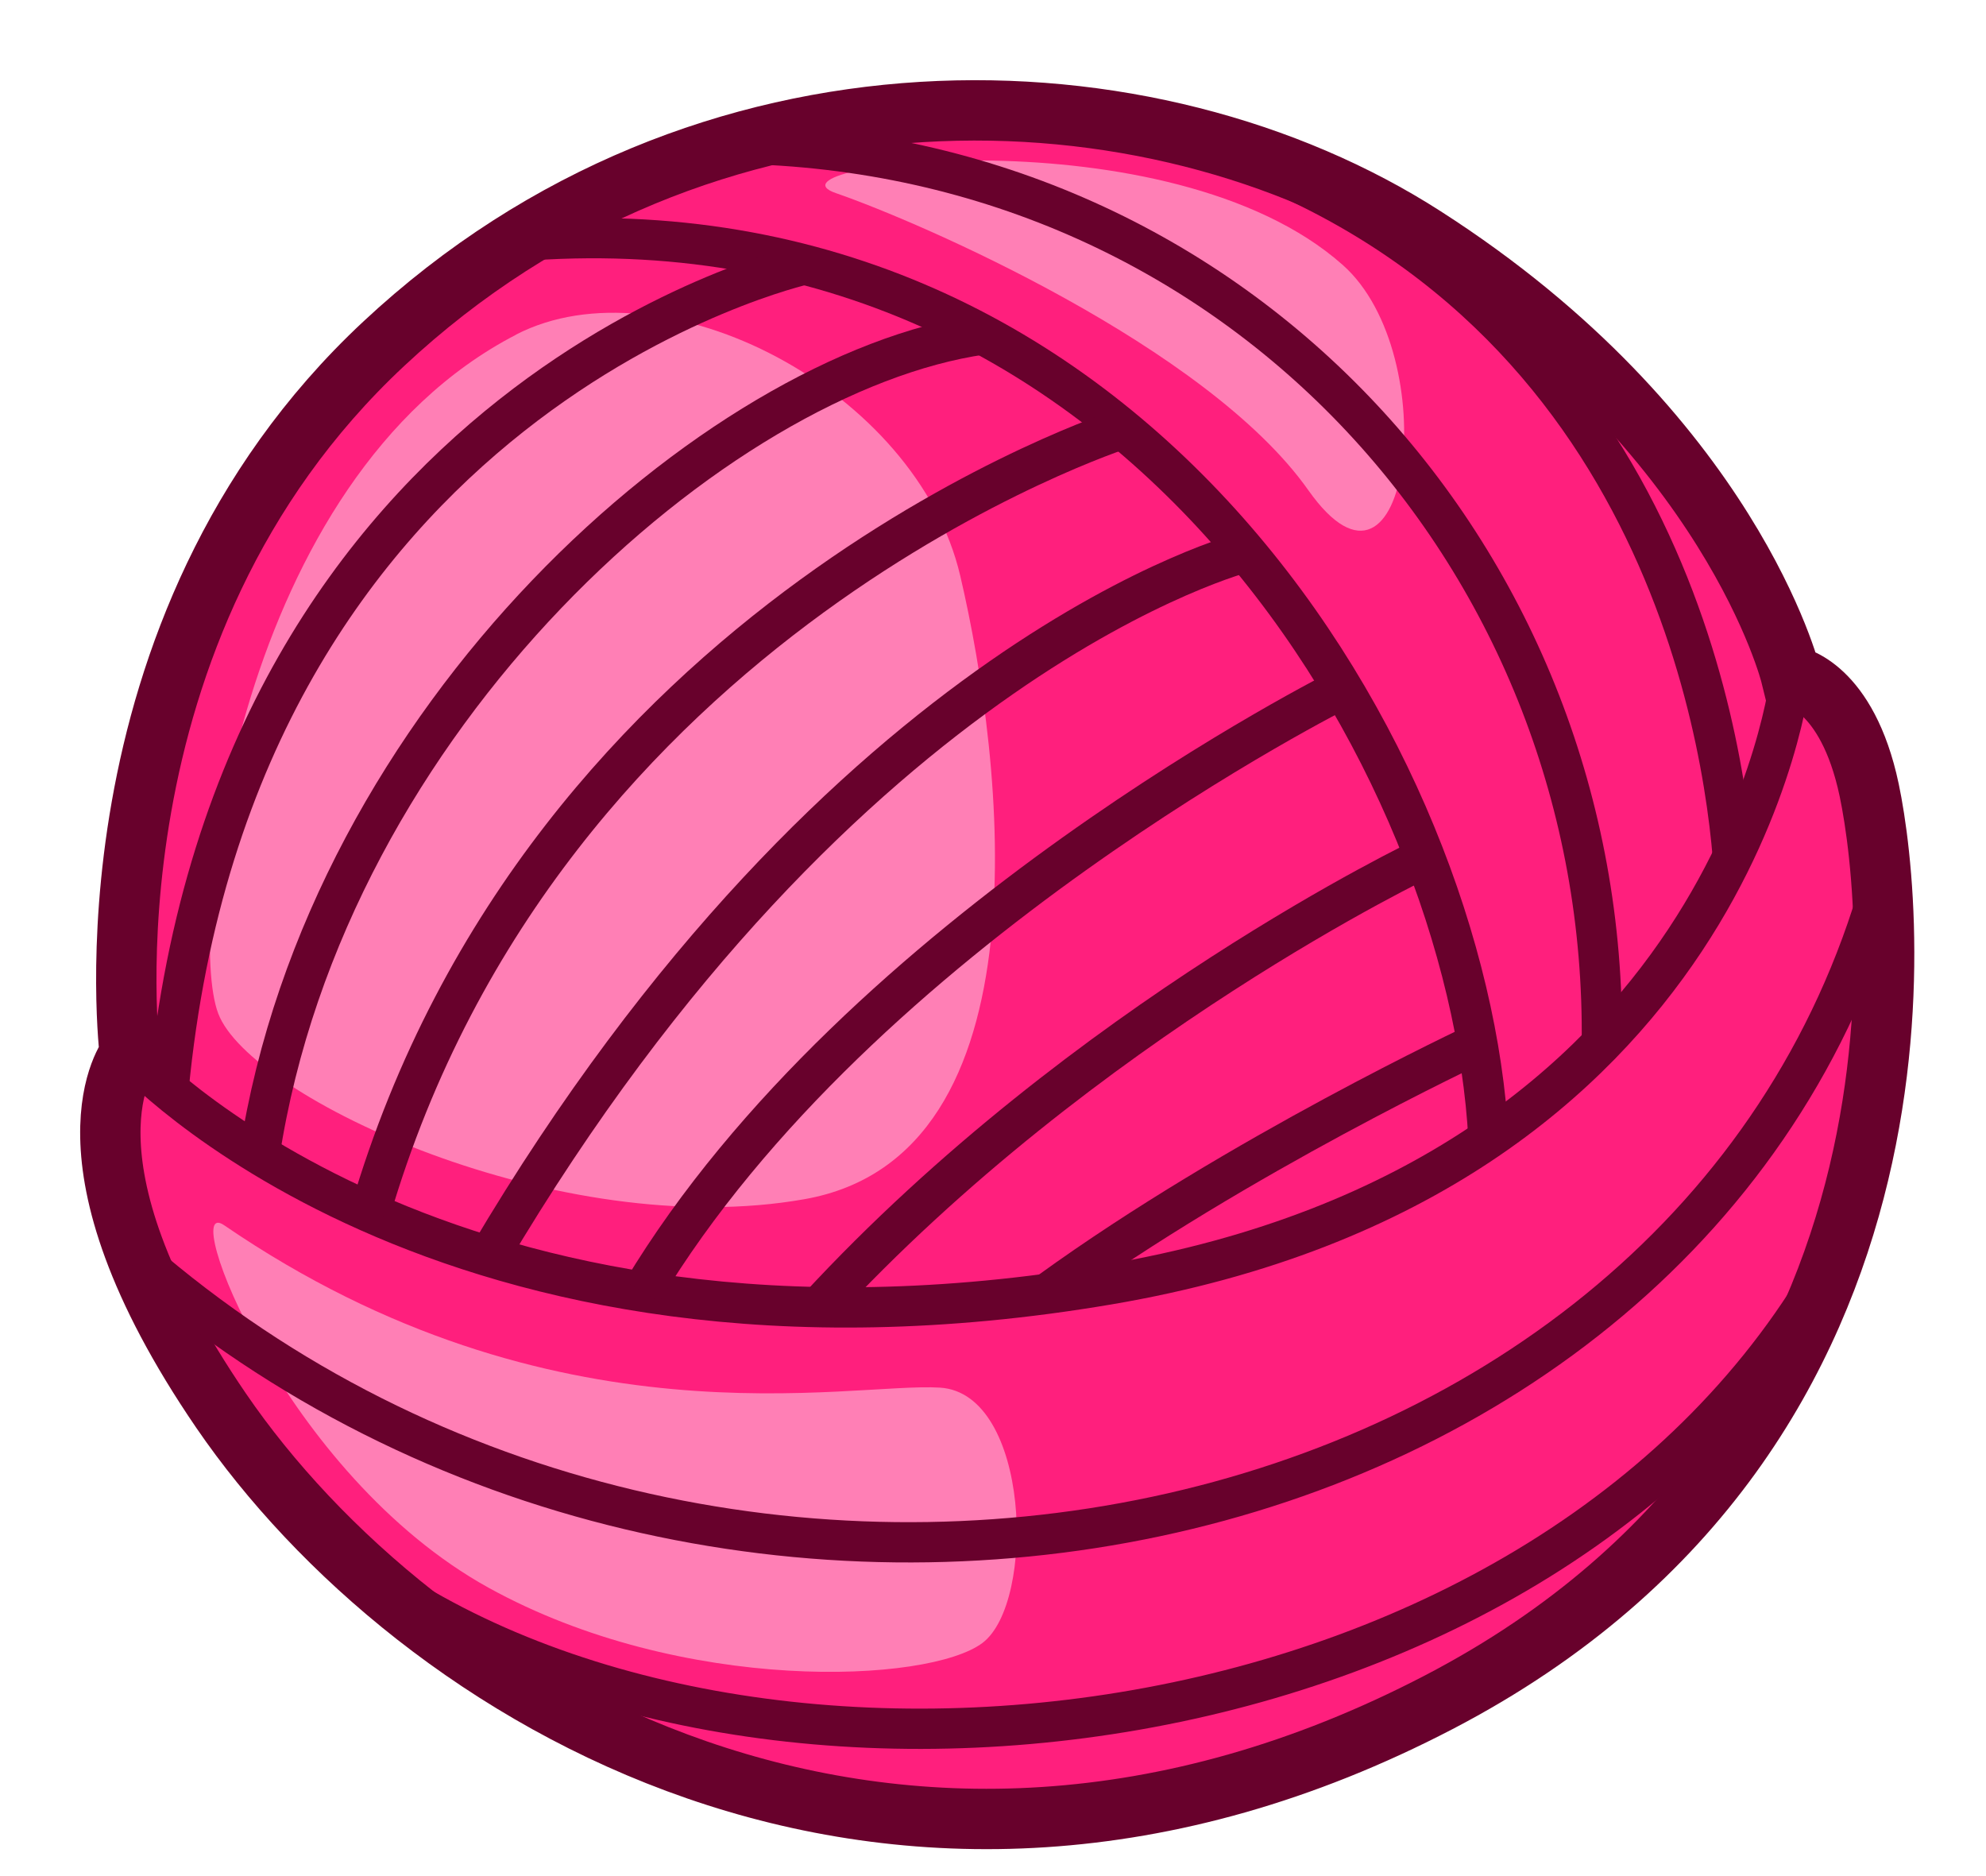 <svg width="18" height="17" viewBox="0 0 18 17" fill="none" xmlns="http://www.w3.org/2000/svg">
<path d="M12.909 2.144C10.432 0.553 6.384 0.4 3.477 3.116C0.692 5.716 1.177 9.552 1.177 9.552C1.177 9.552 0.43 10.48 2.005 12.784C3.76 15.347 8.064 18.015 13.04 15.425C17.809 12.943 17.129 7.916 16.921 7.07C16.704 6.183 16.232 6.123 16.232 6.123C16.232 6.123 15.694 3.929 12.909 2.144Z" fill="#FF1F7D" stroke="#68012C" stroke-width="0.547" stroke-miterlimit="10"/>
<path d="M4.679 3.032C2.157 4.333 1.688 8.424 1.978 9.184C2.266 9.947 5.07 11.26 7.293 10.866C9.518 10.472 9.097 6.899 8.703 5.217C8.309 3.536 6.013 2.345 4.677 3.032H4.679Z" fill="#FF7FB5"/>
<path d="M7.576 1.75C8.338 2.013 10.939 3.14 11.858 4.442C12.778 5.745 13.097 3.224 12.17 2.401C10.595 1.003 6.835 1.495 7.576 1.75Z" fill="#FF7FB5"/>
<path d="M2.031 11.102C1.612 10.816 2.569 13.36 4.428 14.387C6.181 15.356 8.418 15.254 8.905 14.887C9.392 14.518 9.336 12.627 8.521 12.574C7.705 12.521 5.026 13.152 2.031 11.102Z" fill="#FF7FB5"/>
<path d="M1.176 9.552C1.176 9.552 3.994 12.665 10.043 11.64C15.739 10.675 16.23 6.123 16.23 6.123" stroke="#68012C" stroke-width="0.365" stroke-miterlimit="10"/>
<path d="M1.25 11.407C6.537 15.995 15.307 14.182 17.054 7.994" stroke="#68012C" stroke-width="0.365" stroke-miterlimit="10"/>
<path d="M3.215 14.171C6.771 16.823 14.082 15.975 16.624 11.384" stroke="#68012C" stroke-width="0.365" stroke-miterlimit="10"/>
<path d="M4.68 2.187C10.306 1.722 13.31 6.935 13.491 10.32" stroke="#68012C" stroke-width="0.365" stroke-miterlimit="10"/>
<path d="M6.664 1.302C11.269 1.378 14.571 5.125 14.518 9.456" stroke="#68012C" stroke-width="0.365" stroke-miterlimit="10"/>
<path d="M10.176 1.11C14.803 2.168 15.584 6.303 15.706 7.769" stroke="#68012C" stroke-width="0.365" stroke-miterlimit="10"/>
<path d="M7.293 2.397C7.293 2.397 2.129 3.552 1.527 9.875" stroke="#68012C" stroke-width="0.365" stroke-miterlimit="10"/>
<path d="M8.905 3.031C6.497 3.378 2.963 6.484 2.352 10.462" stroke="#68012C" stroke-width="0.365" stroke-miterlimit="10"/>
<path d="M10.175 3.885C10.175 3.885 4.94 5.561 3.355 10.985" stroke="#68012C" stroke-width="0.365" stroke-miterlimit="10"/>
<path d="M11.293 5.001C11.293 5.001 7.667 5.913 4.43 11.384" stroke="#68012C" stroke-width="0.365" stroke-miterlimit="10"/>
<path d="M12.169 6.238C12.169 6.238 7.796 8.416 5.82 11.703" stroke="#68012C" stroke-width="0.365" stroke-miterlimit="10"/>
<path d="M12.915 7.77C12.915 7.77 9.835 9.23 7.418 11.848" stroke="#68012C" stroke-width="0.365" stroke-miterlimit="10"/>
<path d="M13.386 9.456C13.386 9.456 11.225 10.466 9.516 11.703" stroke="#68012C" stroke-width="0.365" stroke-miterlimit="10"/>
</svg>
